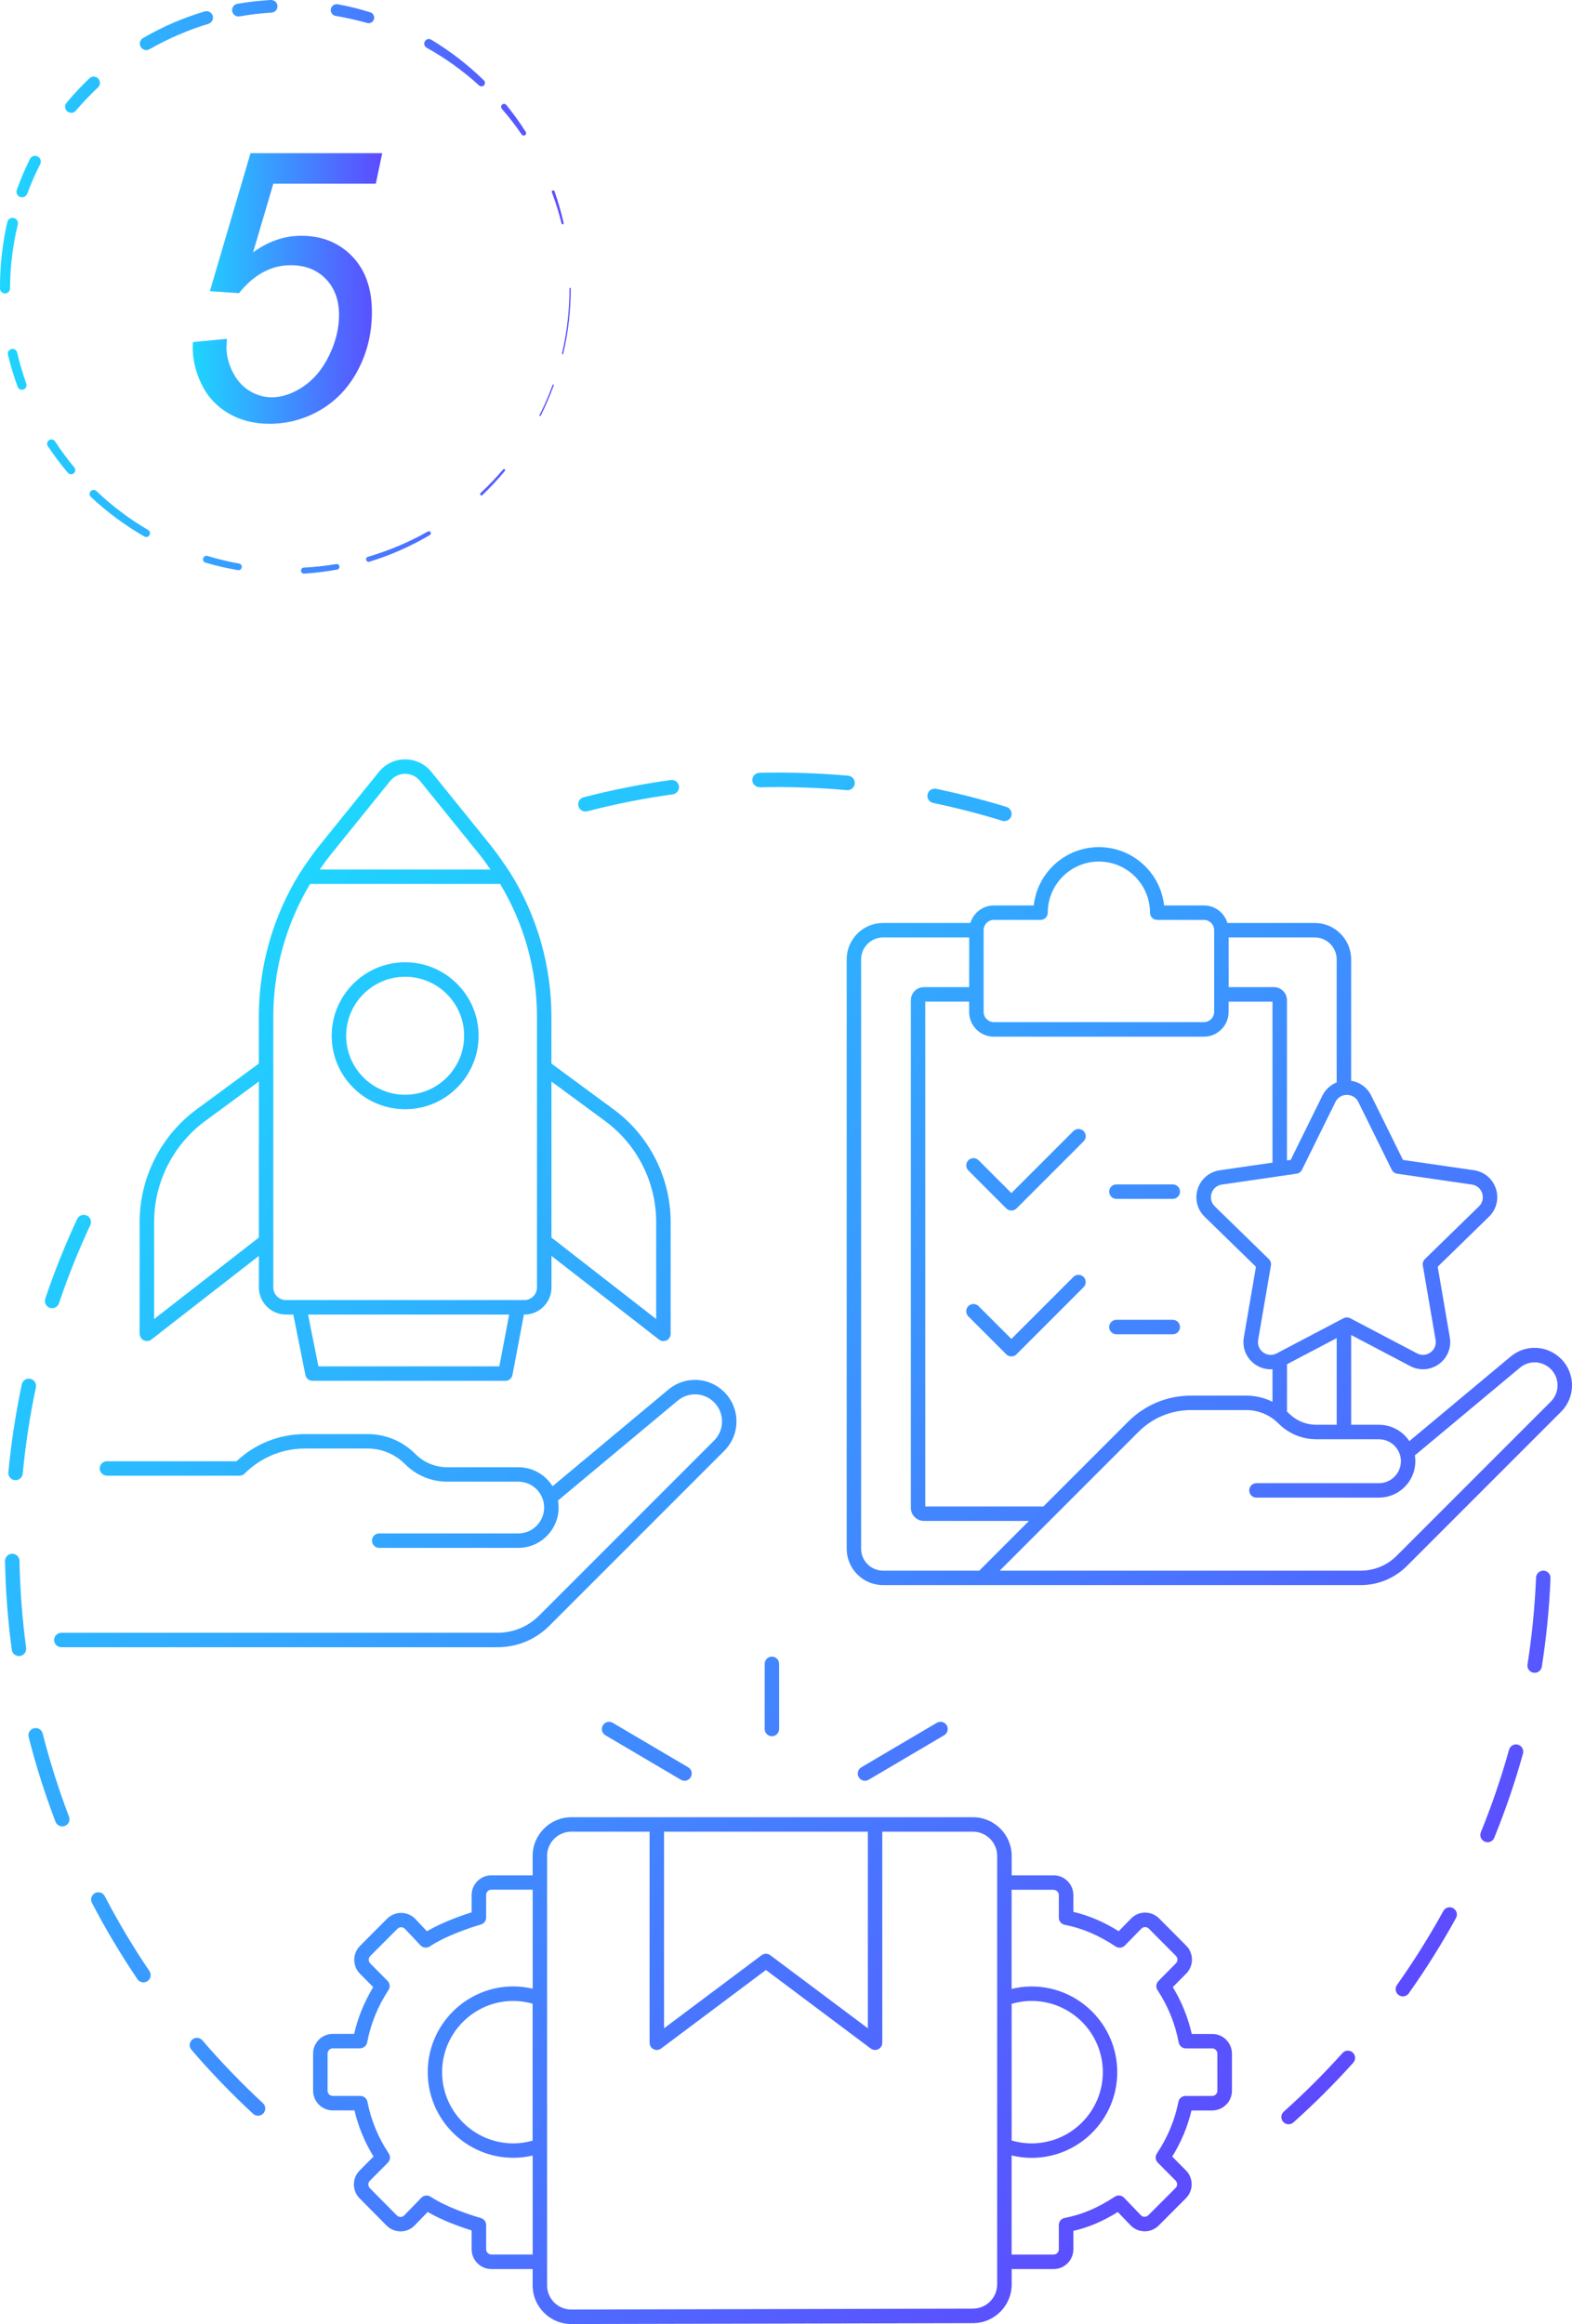 <?xml version="1.0" encoding="UTF-8"?>
<svg xmlns="http://www.w3.org/2000/svg" xmlns:xlink="http://www.w3.org/1999/xlink" id="Layer_2" data-name="Layer 2" viewBox="0 0 500.72 740.07">
  <defs>
    <style>
      .cls-1 {
        fill: url(#_ÂÁ_Ï_ÌÌ_È_ËÂÌÚ_2);
      }

      .cls-1, .cls-2, .cls-3, .cls-4, .cls-5, .cls-6, .cls-7, .cls-8, .cls-9, .cls-10, .cls-11, .cls-12, .cls-13, .cls-14, .cls-15, .cls-16, .cls-17, .cls-18, .cls-19, .cls-20 {
        stroke-width: 0px;
      }

      .cls-2 {
        fill: url(#_ÂÁ_Ï_ÌÌ_È_ËÂÌÚ_2-7);
      }

      .cls-3 {
        fill: url(#_ÂÁ_Ï_ÌÌ_È_ËÂÌÚ_2-5);
      }

      .cls-4 {
        fill: url(#_ÂÁ_Ï_ÌÌ_È_ËÂÌÚ_2-8);
      }

      .cls-5 {
        fill: url(#_ÂÁ_Ï_ÌÌ_È_ËÂÌÚ_2-6);
      }

      .cls-6 {
        fill: url(#_ÂÁ_Ï_ÌÌ_È_ËÂÌÚ_2-9);
      }

      .cls-7 {
        fill: url(#_ÂÁ_Ï_ÌÌ_È_ËÂÌÚ_2-4);
      }

      .cls-8 {
        fill: url(#_ÂÁ_Ï_ÌÌ_È_ËÂÌÚ_2-3);
      }

      .cls-9 {
        fill: url(#_ÂÁ_Ï_ÌÌ_È_ËÂÌÚ_2-2);
      }

      .cls-10 {
        fill: url(#_ÂÁ_Ï_ÌÌ_È_ËÂÌÚ_2-15);
      }

      .cls-11 {
        fill: url(#_ÂÁ_Ï_ÌÌ_È_ËÂÌÚ_2-18);
      }

      .cls-12 {
        fill: url(#_ÂÁ_Ï_ÌÌ_È_ËÂÌÚ_2-17);
      }

      .cls-13 {
        fill: url(#_ÂÁ_Ï_ÌÌ_È_ËÂÌÚ_2-12);
      }

      .cls-14 {
        fill: url(#_ÂÁ_Ï_ÌÌ_È_ËÂÌÚ_2-10);
      }

      .cls-15 {
        fill: url(#_ÂÁ_Ï_ÌÌ_È_ËÂÌÚ_2-11);
      }

      .cls-16 {
        fill: url(#_ÂÁ_Ï_ÌÌ_È_ËÂÌÚ_2-19);
      }

      .cls-17 {
        fill: url(#_ÂÁ_Ï_ÌÌ_È_ËÂÌÚ_2-13);
      }

      .cls-18 {
        fill: url(#_ÂÁ_Ï_ÌÌ_È_ËÂÌÚ_2-14);
      }

      .cls-19 {
        fill: url(#_ÂÁ_Ï_ÌÌ_È_ËÂÌÚ_2-16);
      }

      .cls-20 {
        fill: url(#_ÂÁ_Ï_ÌÌ_È_ËÂÌÚ_2-20);
      }
    </style>
    <linearGradient id="_ÂÁ_Ï_ÌÌ_È_ËÂÌÚ_2" data-name="¡ÂÁ˚ÏˇÌÌ˚È „‡‰ËÂÌÚ 2" x1="67.43" y1="298.98" x2="428.43" y2="659.98" gradientUnits="userSpaceOnUse">
      <stop offset="0" stop-color="#1ed6ff"></stop>
      <stop offset="1" stop-color="#5d4aff"></stop>
    </linearGradient>
    <linearGradient id="_ÂÁ_Ï_ÌÌ_È_ËÂÌÚ_2-2" data-name="¡ÂÁ˚ÏˇÌÌ˚È „‡‰ËÂÌÚ 2" x1="61.43" y1="91.86" x2="121.78" y2="91.86" xlink:href="#_ÂÁ_Ï_ÌÌ_È_ËÂÌÚ_2"></linearGradient>
    <linearGradient id="_ÂÁ_Ï_ÌÌ_È_ËÂÌÚ_2-3" data-name="¡ÂÁ˚ÏˇÌÌ˚È „‡‰ËÂÌÚ 2" x1="-.4" y1="102.24" x2="183.6" y2="102.24" xlink:href="#_ÂÁ_Ï_ÌÌ_È_ËÂÌÚ_2"></linearGradient>
    <linearGradient id="_ÂÁ_Ï_ÌÌ_È_ËÂÌÚ_2-4" data-name="¡ÂÁ˚ÏˇÌÌ˚È „‡‰ËÂÌÚ 2" x1="-.4" y1="127.47" x2="183.6" y2="127.47" xlink:href="#_ÂÁ_Ï_ÌÌ_È_ËÂÌÚ_2"></linearGradient>
    <linearGradient id="_ÂÁ_Ï_ÌÌ_È_ËÂÌÚ_2-5" data-name="¡ÂÁ˚ÏˇÌÌ˚È „‡‰ËÂÌÚ 2" x1="-.4" y1="153.56" x2="183.6" y2="153.56" xlink:href="#_ÂÁ_Ï_ÌÌ_È_ËÂÌÚ_2"></linearGradient>
    <linearGradient id="_ÂÁ_Ï_ÌÌ_È_ËÂÌÚ_2-6" data-name="¡ÂÁ˚ÏˇÌÌ˚È „‡‰ËÂÌÚ 2" x1="-.4" y1="174.05" x2="183.6" y2="174.05" xlink:href="#_ÂÁ_Ï_ÌÌ_È_ËÂÌÚ_2"></linearGradient>
    <linearGradient id="_ÂÁ_Ï_ÌÌ_È_ËÂÌÚ_2-7" data-name="¡ÂÁ˚ÏˇÌÌ˚È „‡‰ËÂÌÚ 2" x1="-.4" y1="181.15" x2="183.6" y2="181.15" xlink:href="#_ÂÁ_Ï_ÌÌ_È_ËÂÌÚ_2"></linearGradient>
    <linearGradient id="_ÂÁ_Ï_ÌÌ_È_ËÂÌÚ_2-8" data-name="¡ÂÁ˚ÏˇÌÌ˚È „‡‰ËÂÌÚ 2" x1="-.4" y1="179.28" x2="183.6" y2="179.28" xlink:href="#_ÂÁ_Ï_ÌÌ_È_ËÂÌÚ_2"></linearGradient>
    <linearGradient id="_ÂÁ_Ï_ÌÌ_È_ËÂÌÚ_2-9" data-name="¡ÂÁ˚ÏˇÌÌ˚È „‡‰ËÂÌÚ 2" x1="-.4" y1="163.52" x2="183.6" y2="163.52" xlink:href="#_ÂÁ_Ï_ÌÌ_È_ËÂÌÚ_2"></linearGradient>
    <linearGradient id="_ÂÁ_Ï_ÌÌ_È_ËÂÌÚ_2-10" data-name="¡ÂÁ˚ÏˇÌÌ˚È „‡‰ËÂÌÚ 2" x1="-.4" y1="145.48" x2="183.6" y2="145.48" xlink:href="#_ÂÁ_Ï_ÌÌ_È_ËÂÌÚ_2"></linearGradient>
    <linearGradient id="_ÂÁ_Ï_ÌÌ_È_ËÂÌÚ_2-11" data-name="¡ÂÁ˚ÏˇÌÌ˚È „‡‰ËÂÌÚ 2" x1="-.4" y1="117.6" x2="183.6" y2="117.6" xlink:href="#_ÂÁ_Ï_ÌÌ_È_ËÂÌÚ_2"></linearGradient>
    <linearGradient id="_ÂÁ_Ï_ÌÌ_È_ËÂÌÚ_2-12" data-name="¡ÂÁ˚ÏˇÌÌ˚È „‡‰ËÂÌÚ 2" x1="-.4" y1="81.41" x2="183.6" y2="81.41" xlink:href="#_ÂÁ_Ï_ÌÌ_È_ËÂÌÚ_2"></linearGradient>
    <linearGradient id="_ÂÁ_Ï_ÌÌ_È_ËÂÌÚ_2-13" data-name="¡ÂÁ˚ÏˇÌÌ˚È „‡‰ËÂÌÚ 2" x1="-.4" y1="56.22" x2="183.6" y2="56.22" xlink:href="#_ÂÁ_Ï_ÌÌ_È_ËÂÌÚ_2"></linearGradient>
    <linearGradient id="_ÂÁ_Ï_ÌÌ_È_ËÂÌÚ_2-14" data-name="¡ÂÁ˚ÏˇÌÌ˚È „‡‰ËÂÌÚ 2" x1="-.4" y1="30.17" x2="183.6" y2="30.17" xlink:href="#_ÂÁ_Ï_ÌÌ_È_ËÂÌÚ_2"></linearGradient>
    <linearGradient id="_ÂÁ_Ï_ÌÌ_È_ËÂÌÚ_2-15" data-name="¡ÂÁ˚ÏˇÌÌ˚È „‡‰ËÂÌÚ 2" x1="-.4" y1="9.76" x2="183.6" y2="9.76" xlink:href="#_ÂÁ_Ï_ÌÌ_È_ËÂÌÚ_2"></linearGradient>
    <linearGradient id="_ÂÁ_Ï_ÌÌ_È_ËÂÌÚ_2-16" data-name="¡ÂÁ˚ÏˇÌÌ˚È „‡‰ËÂÌÚ 2" x1="-.4" y1="2.62" x2="183.6" y2="2.62" xlink:href="#_ÂÁ_Ï_ÌÌ_È_ËÂÌÚ_2"></linearGradient>
    <linearGradient id="_ÂÁ_Ï_ÌÌ_È_ËÂÌÚ_2-17" data-name="¡ÂÁ˚ÏˇÌÌ˚È „‡‰ËÂÌÚ 2" x1="-.4" y1="4.36" x2="183.6" y2="4.36" xlink:href="#_ÂÁ_Ï_ÌÌ_È_ËÂÌÚ_2"></linearGradient>
    <linearGradient id="_ÂÁ_Ï_ÌÌ_È_ËÂÌÚ_2-18" data-name="¡ÂÁ˚ÏˇÌÌ˚È „‡‰ËÂÌÚ 2" x1="-.4" y1="19.97" x2="183.6" y2="19.97" xlink:href="#_ÂÁ_Ï_ÌÌ_È_ËÂÌÚ_2"></linearGradient>
    <linearGradient id="_ÂÁ_Ï_ÌÌ_È_ËÂÌÚ_2-19" data-name="¡ÂÁ˚ÏˇÌÌ˚È „‡‰ËÂÌÚ 2" x1="-.4" y1="38.12" x2="183.6" y2="38.12" xlink:href="#_ÂÁ_Ï_ÌÌ_È_ËÂÌÚ_2"></linearGradient>
    <linearGradient id="_ÂÁ_Ï_ÌÌ_È_ËÂÌÚ_2-20" data-name="¡ÂÁ˚ÏˇÌÌ˚È „‡‰ËÂÌÚ 2" x1="-.4" y1="66.04" x2="183.6" y2="66.04" xlink:href="#_ÂÁ_Ï_ÌÌ_È_ËÂÌÚ_2"></linearGradient>
  </defs>
  <g id="_Layer_" data-name="&amp;lt;Layer&amp;gt;">
    <path class="cls-1" d="M410.45,676.47c-.63,0-1.26-.26-1.72-.77-.85-.95-.77-2.4.18-3.25,6.55-5.86,12.84-12.14,18.71-18.67.85-.95,2.31-1.02,3.25-.17.95.85,1.02,2.31.17,3.25-5.97,6.65-12.38,13.05-19.06,19.02-.44.39-.99.59-1.54.59ZM473.83,586.65c.91,0,1.77-.54,2.13-1.43,3.55-8.71,6.63-17.73,9.15-26.8.34-1.22-.38-2.49-1.6-2.84-1.22-.34-2.49.38-2.84,1.6-2.47,8.89-5.5,17.74-8.98,26.29-.48,1.18.09,2.52,1.26,3,.28.12.58.17.87.17ZM448.73,634.76c5.45-7.68,10.51-15.75,15.04-23.98.61-1.11.21-2.52-.91-3.13-1.11-.62-2.52-.21-3.13.91-4.44,8.08-9.41,16-14.76,23.54-.74,1.04-.49,2.47.54,3.21.4.29.87.43,1.33.43.72,0,1.43-.34,1.88-.97ZM488.84,532.69c1.11,0,2.09-.81,2.27-1.95,1.45-9.28,2.39-18.76,2.77-28.18.05-1.27-.93-2.34-2.21-2.4-1.29-.04-2.34.94-2.4,2.21-.38,9.25-1.3,18.55-2.72,27.66-.2,1.26.66,2.44,1.92,2.63.12.02.24.03.36.03ZM297.24,255.7c7.39,1.54,14.79,3.44,22,5.67.23.07.45.1.68.1.98,0,1.9-.64,2.2-1.62.37-1.22-.31-2.51-1.52-2.88-7.35-2.27-14.9-4.21-22.43-5.78-1.24-.26-2.46.54-2.72,1.79-.26,1.24.54,2.46,1.79,2.72ZM241.99,250.71c9.2-.22,18.59.09,27.77.91.07,0,.14,0,.21,0,1.18,0,2.18-.9,2.29-2.1.11-1.27-.82-2.39-2.09-2.5-9.35-.84-18.92-1.15-28.29-.93-1.27.03-2.28,1.09-2.25,2.36.03,1.27,1.09,2.22,2.36,2.25ZM186.47,258.42c.19,0,.38-.02.58-.07,8.93-2.31,18.1-4.13,27.25-5.4,1.26-.18,2.14-1.34,1.96-2.6-.17-1.26-1.32-2.14-2.6-1.96-9.32,1.29-18.67,3.14-27.77,5.5-1.23.32-1.97,1.58-1.65,2.81.27,1.04,1.2,1.73,2.23,1.73ZM4.73,471.36c.07,0,.15,0,.22,0,1.17,0,2.18-.89,2.29-2.09.87-9.21,2.28-18.45,4.2-27.46.26-1.24-.53-2.47-1.77-2.73-1.25-.28-2.47.53-2.73,1.77-1.95,9.19-3.39,18.6-4.28,27.99-.12,1.27.81,2.39,2.08,2.51ZM33.37,603.82c-.59-1.13-1.98-1.56-3.11-.98-1.13.59-1.57,1.98-.98,3.11,4.34,8.33,9.22,16.51,14.5,24.31.44.66,1.17,1.01,1.91,1.01.44,0,.89-.13,1.29-.4,1.05-.71,1.33-2.14.61-3.2-5.18-7.65-9.97-15.68-14.23-23.85ZM64.47,649.74c-.83-.96-2.28-1.08-3.25-.24-.96.83-1.07,2.28-.24,3.25,6.13,7.13,12.74,13.99,19.65,20.38.44.41,1,.61,1.56.61.62,0,1.24-.25,1.69-.74.86-.93.81-2.39-.13-3.26-6.78-6.27-13.27-13-19.28-20ZM6.03,527.36c.1,0,.21,0,.31-.02,1.26-.17,2.15-1.33,1.98-2.59-1.22-9.13-1.93-18.45-2.11-27.7-.02-1.27-1.09-2.29-2.35-2.26-1.27.03-2.28,1.07-2.26,2.35.18,9.42.9,18.92,2.15,28.22.15,1.16,1.14,2,2.28,2ZM15.86,416.47c.24.08.49.12.74.12.96,0,1.86-.61,2.18-1.57,2.85-8.44,6.2-16.82,9.98-24.89.54-1.15.04-2.52-1.11-3.06-1.15-.54-2.52-.04-3.06,1.11-3.85,8.23-7.27,16.77-10.17,25.37-.41,1.21.24,2.51,1.45,2.92ZM10.79,550.35c-1.23.31-1.98,1.57-1.66,2.8,2.32,9.12,5.19,18.2,8.55,26.98.35.92,1.22,1.48,2.15,1.48.27,0,.55-.05.82-.15,1.19-.45,1.78-1.78,1.33-2.97-3.29-8.62-6.11-17.52-8.38-26.47-.31-1.23-1.56-1.98-2.8-1.66ZM269.68,305.51c0-6.39,5.2-11.59,11.59-11.59h27.81c.99-3.22,3.96-5.58,7.5-5.58h12.69c1.15-10.44,10.02-18.58,20.76-18.58s19.61,8.14,20.76,18.58h12.69c3.54,0,6.5,2.36,7.49,5.58h27.81c6.39,0,11.59,5.2,11.59,11.59v38.66c2.76.43,5.14,2.15,6.4,4.72l10.11,20.48,22.6,3.28c3.29.48,5.97,2.74,7,5.9,1.03,3.16.19,6.57-2.19,8.89l-16.35,15.94,3.86,22.51c.56,3.28-.76,6.53-3.45,8.48-1.52,1.1-3.3,1.67-5.09,1.67-1.38,0-2.76-.33-4.04-1l-18.84-9.91v28.58h8.85c4.04,0,7.6,2.07,9.68,5.21l32.27-26.93c4.77-3.98,11.67-3.66,16.06.73,4.65,4.65,4.65,12.2,0,16.85l-49.08,49.08c-3.94,3.94-9.19,6.12-14.77,6.12h-152.11c-6.39,0-11.59-5.2-11.59-11.59v-187.68ZM274.29,493.18c0,3.85,3.13,6.99,6.99,6.99h30.64l15.83-15.84h-33.46c-2.29,0-4.16-1.87-4.16-4.16v-161.66c0-2.3,1.87-4.16,4.16-4.16h14.42v-15.83h-27.43c-3.85,0-6.99,3.14-6.99,6.99v187.68ZM316.58,292.94c-1.8,0-3.27,1.47-3.27,3.27v26.01c0,1.8,1.47,3.27,3.27,3.27h66.89c1.8,0,3.27-1.47,3.27-3.27v-26.01c0-1.8-1.47-3.27-3.27-3.27h-14.87c-1.27,0-2.3-1.03-2.3-2.3,0-8.97-7.3-16.28-16.28-16.28s-16.28,7.3-16.28,16.28c0,1.27-1.03,2.3-2.3,2.3h-14.87ZM391.35,298.52v15.83h14.42c2.29,0,4.16,1.87,4.16,4.16v51.03l1.18-.17,10.11-20.48c.97-1.96,2.6-3.42,4.54-4.2v-39.18c0-3.85-3.13-6.99-6.99-6.99h-27.43ZM429,348.66c-1.58,0-2.94.85-3.64,2.27l-10.64,21.57c-.34.68-.98,1.15-1.73,1.26l-23.8,3.46c-1.57.23-2.79,1.26-3.28,2.77-.49,1.5-.1,3.06,1.03,4.17l17.22,16.79c.54.53.79,1.29.66,2.04l-4.07,23.7c-.27,1.56.34,3.04,1.62,3.98,1.28.93,2.88,1.04,4.28.31l21.29-11.19c.33-.17.7-.26,1.07-.26s.74.09,1.07.26l21.29,11.19c1.4.74,3,.62,4.28-.31,1.28-.93,1.88-2.42,1.62-3.98l-4.07-23.7c-.13-.75.12-1.51.66-2.04l17.22-16.79c1.13-1.1,1.52-2.66,1.03-4.17-.49-1.5-1.71-2.54-3.28-2.77l-23.8-3.46c-.75-.11-1.4-.58-1.73-1.26l-10.64-21.57c-.7-1.42-2.06-2.27-3.64-2.27ZM439.22,458.32h-19.92c-4.55,0-8.82-1.77-12.03-4.98-2.8-2.8-6.44-4.31-10.32-4.31h-17.56c-6.33,0-12.29,2.47-16.77,6.95l-44.19,44.19h114.96c4.35,0,8.44-1.69,11.51-4.77l49.08-49.08c2.85-2.85,2.85-7.49,0-10.33-2.69-2.7-6.93-2.89-9.85-.44l-33.46,27.91c.1.61.15,1.23.15,1.86,0,6.39-5.2,11.59-11.59,11.59h-39.02c-1.27,0-2.3-1.03-2.3-2.3s1.03-2.3,2.3-2.3h39.02c3.85,0,6.99-3.13,6.99-6.99s-3.14-6.99-6.99-6.99ZM308.7,322.23v-3.27h-13.98v160.77h37.62l27.01-27.01c5.35-5.35,12.46-8.29,20.03-8.29h17.56c2.96,0,5.8.69,8.38,1.95v-10.35c-1.99.14-3.99-.42-5.68-1.64-2.69-1.95-4.01-5.2-3.45-8.48l3.86-22.51-16.35-15.94c-2.38-2.32-3.22-5.73-2.19-8.89,1.03-3.16,3.71-5.42,7-5.9l16.81-2.44v-51.25h-13.98v3.27c0,4.34-3.53,7.88-7.88,7.88h-66.89c-4.34,0-7.88-3.53-7.88-7.88ZM425.77,453.71v-27.6l-15.83,8.32v15.1c.18.16.36.31.54.49,2.4,2.4,5.51,3.69,8.83,3.69h6.47ZM308.45,372.74l12.08,12.08c.45.45,1.04.67,1.63.67s1.18-.22,1.63-.67l21.37-21.37c.9-.9.9-2.36,0-3.26-.9-.9-2.36-.9-3.26,0l-19.74,19.74-10.45-10.45c-.9-.9-2.36-.9-3.26,0-.9.9-.9,2.36,0,3.26ZM355.6,381.77h17.96c1.27,0,2.3-1.03,2.3-2.3s-1.03-2.3-2.3-2.3h-17.96c-1.27,0-2.3,1.03-2.3,2.3s1.03,2.3,2.3,2.3ZM355.6,424.89h17.96c1.27,0,2.3-1.03,2.3-2.3s-1.03-2.3-2.3-2.3h-17.96c-1.27,0-2.3,1.03-2.3,2.3s1.03,2.3,2.3,2.3ZM341.89,406.64l-19.74,19.74-10.45-10.45c-.9-.9-2.36-.9-3.26,0-.9.9-.9,2.36,0,3.26l12.08,12.08c.45.45,1.04.67,1.63.67s1.18-.22,1.63-.67l21.37-21.37c.9-.9.9-2.36,0-3.26-.9-.9-2.36-.9-3.26,0ZM248.17,550.59v-20.74c0-1.27-1.03-2.3-2.3-2.3s-2.3,1.03-2.3,2.3v20.74c0,1.27,1.03,2.3,2.3,2.3s2.3-1.03,2.3-2.3ZM112.8,647.69c1.22-5.29,3.22-10.2,6.08-14.9l-4.23-4.27c-2.42-2.45-2.41-6.42.01-8.85l8.65-8.68c1.21-1.21,2.89-1.87,4.54-1.84,1.71.03,3.3.73,4.48,1.97l3.66,3.88c4.68-2.75,10.37-4.81,14.24-6.03v-5.5c0-3.46,2.82-6.28,6.28-6.28h13.15v-6.18c0-6.79,5.53-12.32,12.32-12.32h127.94c6.79,0,12.32,5.53,12.32,12.32v6.18h13.37c3.46,0,6.28,2.82,6.28,6.28v5.35c5.02,1.2,9.6,3.15,14.44,6.16l3.95-4.04c1.18-1.21,2.77-1.88,4.46-1.88,1.7,0,3.28.66,4.47,1.85l8.64,8.69c2.42,2.43,2.42,6.4.02,8.84l-4.3,4.35c2.83,4.67,4.81,9.57,6.04,14.91h6.51c3.46,0,6.28,2.82,6.28,6.28v11.81c0,3.46-2.82,6.28-6.28,6.28h-6.61c-1.23,5.18-3.25,10.02-6.13,14.69l4.37,4.4c2.43,2.44,2.42,6.42-.01,8.86l-8.68,8.69c-1.19,1.19-2.76,1.84-4.44,1.84-1.76-.02-3.35-.7-4.53-1.93l-4.04-4.21c-4.85,2.99-9.25,4.86-14.16,6.01v5.87c0,3.46-2.82,6.28-6.28,6.28h-13.37v4.9c0,6.78-5.51,12.3-12.29,12.32l-127.94.29c-3.31,0-6.4-1.28-8.73-3.6-2.33-2.33-3.62-5.42-3.62-8.72v-5.19h-13.15c-3.46,0-6.28-2.82-6.28-6.28v-6.02c-3.79-1.18-9.36-3.17-14-5.88l-4.15,4.28c-1.18,1.22-2.77,1.9-4.47,1.9-1.72,0-3.3-.66-4.49-1.86l-8.58-8.66c-2.42-2.44-2.42-6.41,0-8.85l4.44-4.46c-2.83-4.61-4.83-9.45-6.07-14.69h-6.9c-3.46,0-6.28-2.82-6.28-6.28v-11.81c0-3.46,2.82-6.28,6.28-6.28h6.8ZM114.67,652.29h-8.66c-.92,0-1.67.75-1.67,1.67v11.81c0,.92.75,1.67,1.67,1.67h8.76c1.1,0,2.04.77,2.26,1.85,1.19,5.99,3.42,11.38,6.81,16.49.6.91.48,2.12-.29,2.9l-5.74,5.77c-.65.65-.65,1.7,0,2.36l8.58,8.66c.31.32.74.49,1.19.49.52.05.88-.18,1.2-.51l5.44-5.6c.45-.46,1.05-.7,1.65-.7.43,0,.87.12,1.26.37,5.11,3.34,12.25,5.7,16.06,6.81.98.29,1.66,1.19,1.66,2.21v7.73c0,.92.75,1.67,1.67,1.67h13.15v-31.52c-1.98.46-4.03.72-6.14.72-15.05,0-27.29-12.24-27.29-27.29s12.24-27.29,27.29-27.29c2.11,0,4.16.27,6.14.72v-31.52h-13.15c-.92,0-1.67.75-1.67,1.67v7.2c0,1.02-.67,1.92-1.65,2.21-3.9,1.16-11.2,3.61-16.31,6.99-.94.62-2.18.47-2.95-.34l-4.95-5.25c-.31-.33-.74-.52-1.19-.52-.44-.03-.88.17-1.21.49l-8.65,8.68c-.65.65-.65,1.71,0,2.36l5.52,5.57c.76.77.89,1.97.29,2.88-3.42,5.22-5.64,10.69-6.8,16.7-.21,1.08-1.16,1.87-2.26,1.87ZM211.51,583.29v62.61l31.08-23.28c.41-.31.89-.46,1.38-.46s.97.15,1.38.46l31.08,23.28v-62.61h-64.91ZM206.91,583.29h-24.94c-4.25,0-7.71,3.46-7.71,7.71v136.75c0,2.06.8,4,2.26,5.46,1.46,1.45,3.39,2.25,5.45,2.25.02,0,127.96-.29,127.96-.29,4.24-.01,7.69-3.47,7.69-7.71v-136.46c0-4.25-3.46-7.71-7.71-7.71h-28.88v67.21c0,.87-.49,1.67-1.27,2.06-.33.16-.68.24-1.03.24-.49,0-.97-.15-1.38-.46l-33.38-25.01-33.38,25.01c-.7.52-1.63.61-2.41.22-.78-.39-1.27-1.19-1.27-2.06v-67.21ZM335.59,601.79h-13.37v31.57c2.05-.49,4.17-.78,6.36-.78,15.05,0,27.29,12.24,27.29,27.29s-12.24,27.29-27.29,27.29c-2.19,0-4.32-.29-6.36-.78v31.57h13.37c.92,0,1.67-.75,1.67-1.67v-7.73c0-1.1.78-2.05,1.86-2.26,5.62-1.09,10.4-3.12,15.99-6.77.92-.61,2.15-.46,2.92.33l5.35,5.57c.31.33.74.51,1.19.51.41-.03.88-.17,1.2-.49l8.68-8.69c.65-.65.65-1.71,0-2.36l-5.67-5.71c-.77-.77-.89-1.98-.29-2.89,3.45-5.21,5.7-10.6,6.87-16.49.21-1.08,1.16-1.85,2.26-1.85h8.47c.92,0,1.67-.75,1.67-1.67v-11.81c0-.92-.75-1.67-1.67-1.67h-8.38c-1.1,0-2.05-.78-2.26-1.87-1.17-6.08-3.38-11.54-6.76-16.7-.59-.91-.47-2.11.29-2.88l5.58-5.65c.64-.65.64-1.7,0-2.35l-8.64-8.69c-.32-.32-.74-.49-1.18-.49-.45,0-.88.18-1.19.5l-5.26,5.38c-.77.79-2,.92-2.92.31-5.52-3.65-10.53-5.79-16.25-6.92-1.08-.21-1.86-1.16-1.86-2.26v-7.2c0-.92-.75-1.67-1.67-1.67ZM328.59,682.55c12.51,0,22.69-10.18,22.69-22.68s-10.18-22.68-22.69-22.68c-2.21,0-4.34.33-6.36.92v43.52c2.02.59,4.15.92,6.36.92ZM169.65,638.06c-1.96-.55-4.01-.87-6.14-.87-12.51,0-22.69,10.18-22.69,22.68s10.18,22.68,22.69,22.68c2.13,0,4.19-.32,6.14-.87v-43.63ZM275.52,567.07c.4,0,.8-.1,1.17-.32l24.05-14.17c1.1-.65,1.46-2.06.81-3.15-.65-1.1-2.06-1.46-3.15-.81l-24.05,14.17c-1.1.65-1.46,2.06-.81,3.15.43.73,1.2,1.13,1.99,1.13ZM216.86,566.75c.37.22.77.32,1.17.32.79,0,1.56-.41,1.99-1.13.65-1.1.28-2.51-.81-3.15l-24.04-14.17c-1.09-.64-2.51-.28-3.15.81-.65,1.1-.28,2.51.81,3.15l24.04,14.17ZM33.48,469.81c.19.05.37.12.58.12h42.22c.61,0,1.2-.24,1.63-.67,5.15-5.14,11.98-7.98,19.25-7.98h19.93c4.49,0,8.7,1.75,11.94,4.98,3.59,3.59,8.36,5.57,13.44,5.57h22.61c3.5,0,6.59,2.2,7.76,5.48.04.05.05.1.06.15.28.84.42,1.72.42,2.61,0,4.55-3.7,8.24-8.24,8.24h-44.3c-1.27,0-2.3,1.03-2.3,2.3s1.03,2.3,2.3,2.3h44.3c7.09,0,12.85-5.76,12.85-12.85,0-.75-.08-1.49-.2-2.22l38.13-31.81c3.45-2.87,8.43-2.65,11.6.52,1.63,1.63,2.52,3.79,2.52,6.09s-.89,4.46-2.52,6.09l-55.71,55.72c-3.55,3.55-8.27,5.5-13.29,5.5H19.54c-1.27,0-2.3,1.03-2.3,2.3s1.03,2.3,2.3,2.3h138.92c6.25,0,12.13-2.43,16.54-6.85l55.71-55.71c2.5-2.5,3.87-5.82,3.87-9.34s-1.37-6.85-3.87-9.35c-4.86-4.86-12.52-5.21-17.81-.8l-36.9,30.79c-2.31-3.72-6.4-6.06-10.92-6.06h-22.61c-3.85,0-7.46-1.5-10.24-4.28-4.04-4.04-9.42-6.27-15.14-6.27h-19.93c-8.18,0-15.89,3.06-21.82,8.65h-41.28c-1.27,0-2.3,1.03-2.3,2.3,0,1.07.74,1.92,1.72,2.19ZM44.48,424.75v-35.62c0-14.09,6.77-27.48,18.11-35.83l19.85-14.61v-14.89c0-16.21,4.53-32.06,13.09-45.82,1.71-2.62,4.35-6.41,6.16-8.65l19-23.52c2.05-2.54,5.09-3.99,8.36-3.99s6.31,1.45,8.35,3.99l19,23.52c1.78,2.2,4.63,6.35,6.12,8.6,8.6,13.81,13.12,29.66,13.12,45.87v14.89l19.86,14.62c11.34,8.35,18.12,21.75,18.12,35.83v35.62c0,.88-.5,1.68-1.29,2.07-.32.16-.67.23-1.01.23-.5,0-1-.16-1.41-.48l-34.25-26.64v10.05c0,4.76-3.87,8.63-8.63,8.63h-.15l-3.64,19.22c-.2,1.09-1.16,1.87-2.26,1.87h-61.44c-1.1,0-2.04-.77-2.26-1.85l-3.85-19.25h-2.33c-4.76,0-8.63-3.87-8.63-8.63v-10.05l-34.25,26.64c-.41.32-.91.48-1.41.48-.34,0-.69-.08-1.01-.23-.79-.39-1.29-1.19-1.29-2.07ZM49.09,420.04l33.36-25.95v-49.69l-17.12,12.6c-10.17,7.49-16.24,19.49-16.24,32.12v30.91ZM129.05,246.42c-1.86,0-3.6.83-4.77,2.28l-19,23.52c-.95,1.18-2.22,2.91-3.44,4.67h54.4c-1.2-1.72-2.49-3.51-3.43-4.67l-19-23.52c-1.17-1.45-2.91-2.28-4.77-2.28ZM91.08,414h75.93c2.22,0,4.03-1.81,4.03-4.03v-86.18c0-14.93-4.05-29.52-11.74-42.3h-60.52c-7.68,12.78-11.73,27.37-11.73,42.3v86.18c0,2.22,1.81,4.03,4.03,4.03ZM159.06,435.1l3.12-16.49h-64.06l3.3,16.49h57.65ZM175.65,394.09l33.36,25.95v-30.91c0-12.63-6.07-24.63-16.24-32.12l-17.12-12.6v49.69ZM152.45,329.83c0,12.9-10.5,23.4-23.4,23.4s-23.4-10.49-23.4-23.4,10.5-23.4,23.4-23.4,23.4,10.5,23.4,23.4ZM129.05,348.62c10.36,0,18.79-8.43,18.79-18.79s-8.43-18.79-18.79-18.79-18.79,8.43-18.79,18.79,8.43,18.79,18.79,18.79Z"></path>
    <path class="cls-9" d="M61.48,108.94l10.78-1.05c-.08,1.52-.12,2.44-.12,2.75,0,2.58.65,5.18,1.96,7.79,1.31,2.62,3.09,4.62,5.33,6.01,2.25,1.39,4.62,2.08,7.12,2.08,3.28,0,6.62-1.13,10.02-3.4,3.4-2.27,6.15-5.57,8.26-9.9s3.16-8.63,3.16-12.89c0-4.8-1.42-8.65-4.25-11.54-2.83-2.89-6.55-4.34-11.16-4.34-3.09,0-6.01.74-8.76,2.23-2.75,1.48-5.32,3.71-7.71,6.68l-9.26-.64,12.95-43.95h41.95l-2.05,9.73h-32.64l-6.45,21.86c2.42-1.76,4.91-3.08,7.47-3.96s5.19-1.32,7.88-1.32c6.56,0,11.95,2.17,16.17,6.5s6.33,10.27,6.33,17.81c0,6.6-1.45,12.69-4.34,18.25s-6.87,9.84-11.92,12.83-10.52,4.48-16.38,4.48c-4.92,0-9.28-1.11-13.07-3.34s-6.63-5.29-8.53-9.2c-1.89-3.91-2.84-7.81-2.84-11.72,0-.39.02-.98.06-1.76Z"></path>
    <g>
      <path class="cls-8" d="M181.8,91.86c0,7-.8,14-2.41,20.81-.03.11-.13.17-.24.15-.11-.03-.17-.13-.15-.24h0c1.6-6.78,2.4-13.75,2.4-20.72,0-.11.09-.2.2-.2.11,0,.2.09.2.2Z"></path>
      <path class="cls-7" d="M176.39,122.72c-1.2,3.29-2.59,6.5-4.14,9.64-.06.11-.19.16-.3.1-.11-.06-.16-.19-.1-.3,0,0,0,0,0,0,1.6-3.1,2.97-6.3,4.16-9.58.04-.1.15-.16.26-.12s.16.15.12.26Z"></path>
      <path class="cls-3" d="M160.83,149.95c-2.23,2.7-4.63,5.26-7.16,7.7-.18.17-.46.17-.63-.01-.17-.18-.17-.46.01-.63,0,0,0,0,0,0,2.55-2.36,4.95-4.88,7.21-7.52.13-.15.36-.17.52-.04.15.13.17.36.04.51Z"></path>
      <path class="cls-5" d="M136.93,170.37c-6.05,3.58-12.54,6.45-19.28,8.51-.43.13-.88-.11-1.02-.54-.13-.43.11-.88.54-1.02,0,0,0,0,.01,0,6.64-1.94,13.06-4.65,19.1-8.06.31-.17.7-.07.88.24.17.3.07.69-.23.87Z"></path>
      <path class="cls-2" d="M107.39,181.38c-3.47.63-6.98,1.06-10.5,1.29-.53.03-.99-.37-1.02-.9-.03-.53.37-.99.9-1.02,0,0,.01,0,.01,0,3.45-.17,6.89-.55,10.3-1.12.48-.08.94.24,1.02.73.08.48-.24.93-.72,1.02Z"></path>
      <path class="cls-4" d="M75.78,181.56c-3.48-.59-6.93-1.39-10.32-2.39-.59-.17-.93-.79-.75-1.38.17-.59.79-.93,1.38-.75h0c3.3,1,6.66,1.81,10.05,2.42.58.1.97.66.86,1.24-.1.58-.65.96-1.23.86Z"></path>
      <path class="cls-6" d="M45.99,170.85c-6.14-3.52-11.87-7.76-17.04-12.6-.52-.49-.55-1.3-.06-1.82s1.3-.55,1.82-.06h0c4.98,4.75,10.52,8.92,16.47,12.4.57.33.77,1.07.43,1.64-.33.57-1.06.76-1.63.44Z"></path>
      <path class="cls-14" d="M21.63,150.57c-2.29-2.7-4.42-5.54-6.39-8.49-.42-.63-.25-1.49.38-1.91.63-.42,1.49-.25,1.91.38h0c1.88,2.89,3.93,5.66,6.13,8.3.47.57.39,1.41-.17,1.88-.56.47-1.4.39-1.87-.16Z"></path>
      <path class="cls-15" d="M5.62,123.15c-1.23-3.33-2.26-6.73-3.09-10.18-.2-.81.3-1.63,1.12-1.82.81-.2,1.63.3,1.82,1.12h0c.77,3.36,1.74,6.65,2.9,9.88.27.76-.12,1.6-.88,1.88-.76.27-1.59-.12-1.87-.87Z"></path>
      <path class="cls-13" d="M0,91.86c-.04-7.1.74-14.22,2.34-21.16.21-.92,1.13-1.5,2.05-1.28.92.21,1.5,1.13,1.28,2.05v.02c-1.62,6.66-2.44,13.51-2.48,20.37,0,.88-.73,1.6-1.61,1.59-.88,0-1.59-.72-1.59-1.59Z"></path>
      <path class="cls-17" d="M5.35,60.46c1.2-3.35,2.6-6.63,4.18-9.82.45-.9,1.54-1.27,2.45-.82s1.27,1.54.82,2.45v.02c-1.56,3.05-2.94,6.19-4.13,9.39-.34.92-1.36,1.38-2.27,1.04-.91-.34-1.38-1.34-1.05-2.26Z"></path>
      <path class="cls-18" d="M21.18,32.76c2.28-2.74,4.71-5.36,7.3-7.81.8-.76,2.06-.72,2.81.08s.72,2.06-.08,2.81h0c-2.49,2.34-4.85,4.81-7.06,7.41-.69.82-1.92.92-2.73.22-.81-.69-.91-1.9-.24-2.72Z"></path>
      <path class="cls-10" d="M45.57,12.12c3.09-1.79,6.27-3.42,9.56-4.84,3.28-1.41,6.65-2.63,10.07-3.64,1.09-.32,2.23.3,2.56,1.39.32,1.09-.29,2.23-1.38,2.56-3.27.98-6.47,2.16-9.6,3.52-3.13,1.35-6.19,2.87-9.15,4.57-.98.57-2.24.23-2.81-.76s-.24-2.24.75-2.8Z"></path>
      <path class="cls-19" d="M75.62,1.21c3.52-.61,7.07-1.01,10.64-1.21,1.11-.06,2.06.79,2.12,1.9.06,1.11-.78,2.06-1.89,2.12-3.41.2-6.8.6-10.17,1.2-1.11.2-2.16-.54-2.36-1.65-.2-1.11.54-2.16,1.65-2.36h0Z"></path>
      <path class="cls-12" d="M107.57,1.36c3.51.63,6.97,1.5,10.37,2.56.94.29,1.46,1.29,1.16,2.22-.29.92-1.26,1.44-2.18,1.18-3.29-.94-6.63-1.68-10-2.25-1.03-.17-1.72-1.15-1.54-2.17.17-1.03,1.15-1.72,2.17-1.54,0,0,.02,0,.02,0Z"></path>
      <path class="cls-11" d="M137.36,12.64c6.08,3.66,11.72,8.02,16.78,12.96.44.43.45,1.14.02,1.58-.42.43-1.11.45-1.55.04-5.1-4.65-10.72-8.69-16.73-12.03-.71-.4-.97-1.29-.57-2s1.29-.97,2-.57c.01,0,.03.02.04.03Z"></path>
      <path class="cls-16" d="M161.28,33.42c2.22,2.74,4.29,5.6,6.18,8.58.23.36.12.83-.24,1.06-.35.22-.81.12-1.04-.21-1.95-2.86-4.07-5.6-6.34-8.21-.34-.39-.3-.98.09-1.33s.98-.3,1.33.09c0,0,.01.02.02.02Z"></path>
      <path class="cls-20" d="M176.63,60.93c1.16,3.31,2.13,6.69,2.9,10.1.04.18-.07.36-.25.4-.18.04-.35-.07-.4-.25-.84-3.38-1.87-6.7-3.1-9.95-.09-.23.03-.49.26-.58.23-.09.49.03.58.26,0,0,0,0,0,0Z"></path>
    </g>
  </g>
</svg>
